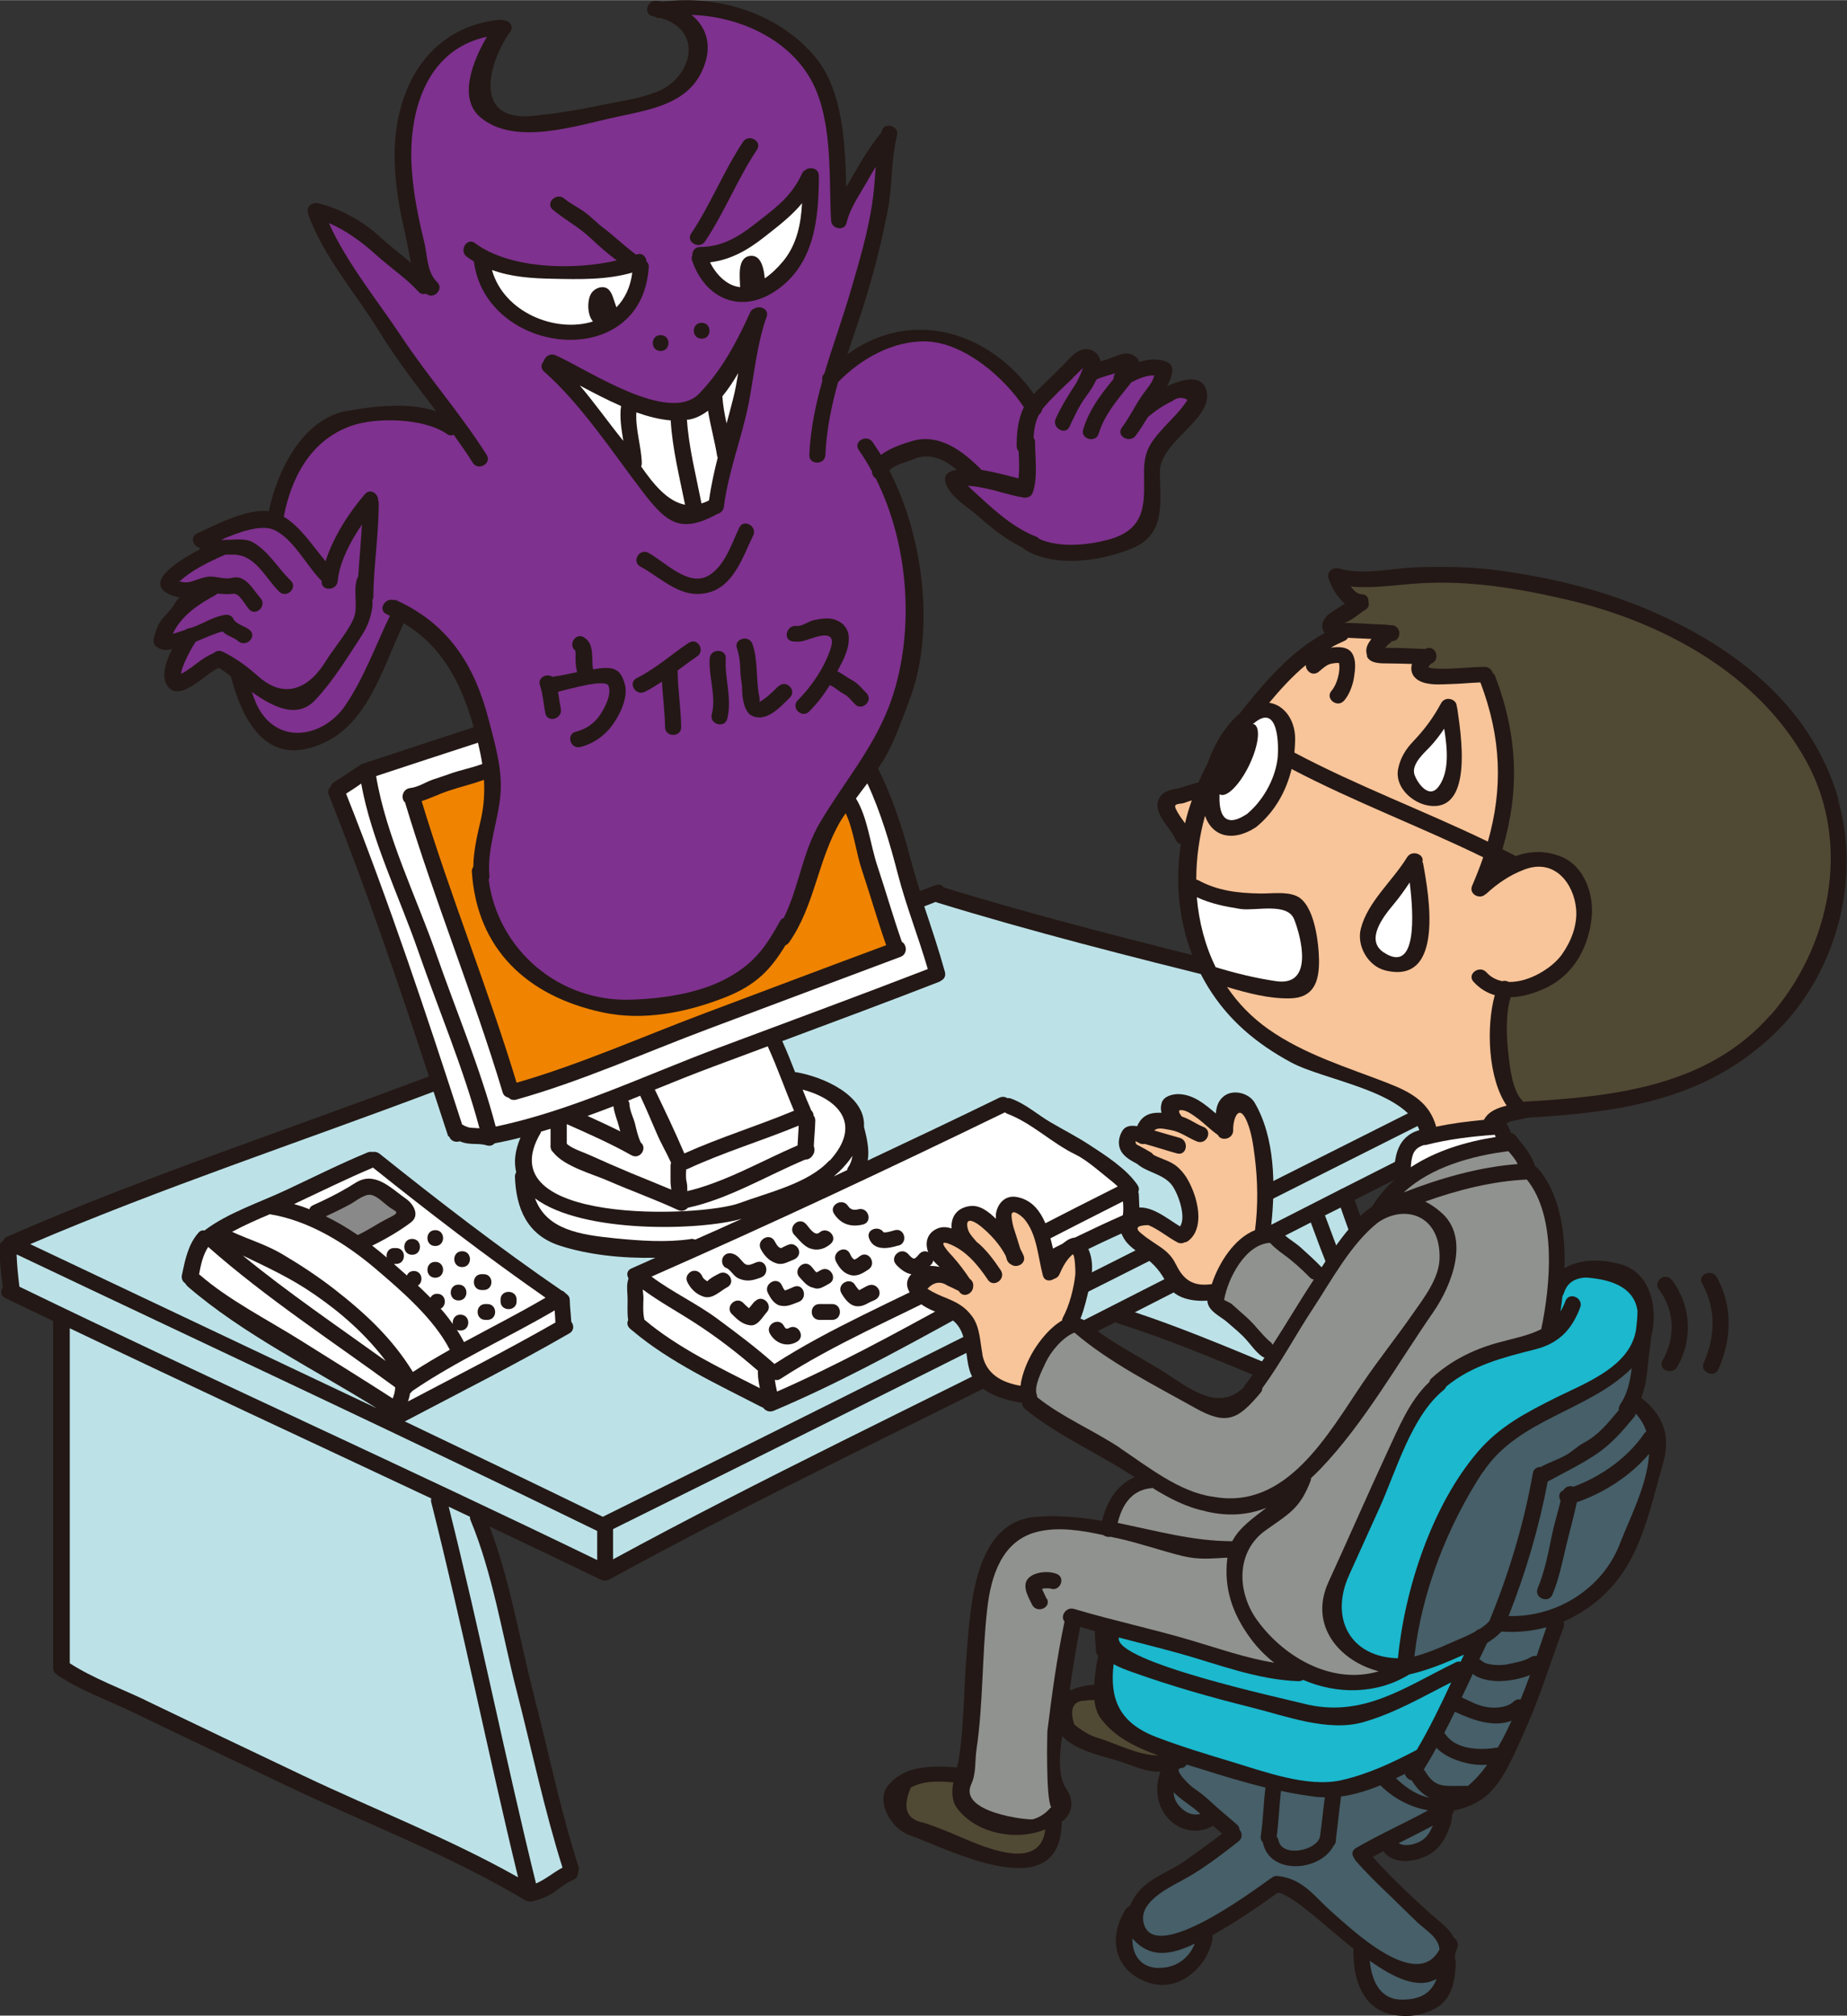 <?xml version="1.0" encoding="UTF-8"?>
<svg id="b" data-name="レイヤー 2" xmlns="http://www.w3.org/2000/svg" width="34.92mm" height="38.1mm" viewBox="0 0 99 108">
  <rect x="0" y="0" width="99" height="108" fill="#333333" stroke="none"/>
  <g id="c" data-name="画像">
    <g>
      <path d="M83.17,56.61s-.02-.05-.03-.08c-.02-.11-.08-.21-.19-.28-.09-.11-.23-.17-.39-.14-10.54-3.22-21.44-5.33-31.97-8.56-.09-.13-.24-.2-.44-.13-.28.11-.56.21-.84.32-.19-.59-.36-1.17-.52-1.77-.41-1.6-.98-3.31-1.73-4.8.11-.17.23-.33.33-.5.58-.98.93-2.07,1.34-3.12,1.4-3.62.81-8.72-1.06-12.34.21-.3,1.03-.49,1.26-.6.9-.39,1.69,0,2.36.56-.45.06-.73.25-.6.7.2.72,1.22,1.32,1.74,1.78.74.66,1.5,1.26,2.39,1.69.03.03.05.06.09.09,1.62,1.01,4.14.63,5.79-.06,1.82-.75,1.48-2.52,1.47-4.1,0-1.61,2.81-2.79,2.51-4.27-.19-.95-1.18-.75-2.12-.31.15-.29.27-.6.28-.89,0-.14-.08-.3-.21-.37-.48-.25-1.04-.2-1.58-.04-.02-.1-.07-.19-.16-.27-.48-.39-.98-.06-1.5.11-.13.04-.27.08-.4.13-.09-.47-.53-.78-1.05-.61-.32.11-.59.42-.81.66-.51.52-1.04,1.02-1.56,1.53-.06.06-.1.11-.15.17-2.45-3.45-6.64-4.59-10-2.13.35-1.08.74-2.15,1.07-3.27.45-1.5.82-3,1.11-4.54.23-1.25.16-2.54.45-3.78,0-.02,0-.04.01-.05,0-.03.01-.05.02-.08.14-.53-.69-.76-.83-.23,0,.02-.01.05-.02.07-.58.72-1.06,1.5-1.52,2.31-.11.2-.23.4-.35.6-.06-2.41-.2-5.21-1.67-6.97-1.97-2.35-5.22-3.35-8.2-2.95-.09-.02-.17-.04-.26-.05-.54-.09-.78.73-.23.82.03,0,.05.01.08.02.08.06.19.09.31.07,2.39.67,1.7,3.24-.22,3.98-.97.37-2.07.51-3.08.72-1.16.25-2.33.43-3.51.55-3.36.34-2.33-2.99-1.23-4.51.22-.31-.06-.6-.36-.61-.06-.02-.12-.04-.2-.03-3.32.33-5.16,2.85-5.56,5.97-.23,1.81.08,3.8.5,5.56.11.47.19.99.3,1.5-.58-.49-1.18-.95-1.75-1.47-.84-.77-2.13-1.48-3.25-1.73-.09-.02-.17,0-.24.02-.02,0-.03.02-.05.02-.02,0-.03.01-.05.02-.14.07-.23.22-.19.4,0,0,0,.01,0,.02,0,.01,0,.02,0,.03,0,.01,0,.02.01.04,0,.03.02.06.03.09.78,2.2,2.6,4.29,3.81,6.27.91,1.48,1.98,2.85,3.03,4.24-1.49-.5-3.32-.27-4.77-.02-2.41.41-3.78,3.28-4.2,5.38-1.15-.17-2.88.74-3.85,1.19-.38.18-.22.64.1.75.03.03.06.06.09.08-1.19.62-2.87,1.68-1.84,2.34.23.14.47.22.72.26-.12.11-.22.23-.29.36-.17.32-.53.61-.74.92-.19.29-.28.6-.36.92-.03.14,0,.32.11.41.32.25.57.23.88.15-.35.68-.61,1.49-.25,1.99.69.93,2.11-.77,2.76-.98h0c.19.12.41.28.64.46.48,1.91,1.6,4.5,4.13,3.86,3.12-.78,3.91-4.16,5.13-6.71,2.08,1.25,3.08,3.2,3.75,5.57-1.98.65-3.95,1.3-5.93,1.95-.01,0-.02.01-.03.02-.03,0-.05.01-.08.03-.49.3-.95.65-1.44.94-.11.07-.17.16-.19.26-.11.09-.17.23-.1.41,1.96,4.94,3.71,10.03,5.37,15.1-7.51,2.84-15.25,5.37-22.61,8.59-.11.05-.17.12-.2.21-.12.06-.21.18-.21.35,0,.72.09,1.44.18,2.15-.13.19-.13.45.13.58.85.41,1.71.82,2.57,1.23,0,0,0,0,0,0v18.6c0,.16.08.27.18.33.01,0,.02.02.03.03,1.19.81,2.68,1.34,3.97,1.96,2.78,1.34,5.57,2.66,8.35,3.99,4.2,2,8.77,3.73,12.76,6.12.03.02.07.03.11.05.06.02.12.03.18.02.05,0,.11,0,.16-.01.37-.1.73-.24,1.06-.45.35-.23.65-.53,1.05-.68.21-.08.29-.26.29-.44.04-.08.05-.17.02-.28-.97-3.01-1.61-6.15-2.4-9.21-.75-2.94-1.28-6.16-2.37-9.02,1.99.94,3.98,1.89,5.96,2.85.02.01.04,0,.06.02.03.02.07.02.11.03,0,0,.01,0,.02,0,.08,0,.16,0,.25-.05,8.24-4.51,16.79-8.54,25.16-12.79.66-.34,1.32-.67,1.99-1.01.03.02.07.05.11.06,5.27,1.66,10.23,4.29,15.51,5.91.03.02.06.03.1.03h0s0,0,.01,0c.03,0,.06.02.1.01,0,0,0,0,.01,0,.05,0,.1,0,.14-.02.17-.03.33-.08.48-.17.15-.08.28-.23.44-.29.17-.07.3-.2.31-.38.15-.12.23-.32.14-.53-1.63-3.64-3.24-7.41-4.53-11.17,3.47-1.76,6.93-3.51,10.42-5.24.03-.01.04-.03.07-.05,0,0,.01,0,.02-.01.1-.08.14-.18.13-.29,0,0,0,0,0-.01,0-.69,0-1.39-.09-2.08Z" style="fill: #231815;"/>
      <path d="M48.12,46.81c.45,1.74,1.11,3.39,1.61,5.11-3.75,1.45-7.53,2.84-11.3,4.25-3.85,1.44-7.82,3.35-11.86,4.19-.82-3.12-2.12-6.19-3.18-9.23-1.06-3.04-2.7-6.35-3.23-9.55,1.82-.6,3.64-1.2,5.46-1.79.09.38.17.76.23,1.14-.58.22-1.21.33-1.8.55-.28.1-.56.19-.83.28-.41.14-.79.41-1.23.46-.43.05-.52.57-.28.77,1.57,5.23,3.66,10.3,5.23,15.53.05.18.18.26.32.29.09.1.23.15.4.11,3.5-.98,6.91-2.52,10.3-3.79,3.43-1.28,6.86-2.58,10.3-3.86.4-.15.35-.66.08-.81-.47-1.34-.86-2.71-1.31-4.06-.38-1.13-.52-2.6-1.15-3.62.2-.27.4-.54.61-.81.71,1.52,1.22,3.25,1.63,4.84Z" style="fill: #fff;"/>
      <path d="M53.87,59.6s.06.05.11.07c1.32.49,2.4,1.58,3.67,2.19.56.27,1.26.88,1.73,1.26.14.11.35.28.53.45-2.96,1.48-5.9,3.02-8.85,4.53-3.15,1.62-6.57,3.06-9.55,4.98-.95-.85-1.99-1.63-3.02-2.39-1.12-.84-2.45-1.45-3.57-2.29,6.37-2.8,12.68-5.76,18.94-8.8Z" style="fill: #fff;"/>
      <path d="M34.54,70.7c-.09-.38-.06-.76-.05-1.16,0-.13-.03-.3-.04-.45.88.65,1.87,1.19,2.78,1.78,1.17.75,2.34,1.65,3.4,2.58,0,.02-.01.04-.01.06,0,.29.05.58.11.87-2.11-1.07-4.4-2.16-6.19-3.67Z" style="fill: #fff;"/>
      <path d="M41.65,74.56c-.05-.21-.09-.42-.12-.63.1.03.21.02.32-.06,2.88-1.87,6.2-3.27,9.25-4.84,3.03-1.56,6.05-3.13,9.09-4.66.02.24.03.48,0,.71,0,0,0,.02,0,.03-6.34,2.79-12.19,6.67-18.54,9.45Z" style="fill: #fff;"/>
      <path d="M37.02,66.39c-1.32.19-2.71.09-4.04-.04-1.89-.19-3.69-.46-4.3-2.14,2.55,1.9,8.87,1.73,11.08,1.09-.83.38-1.66.75-2.5,1.12-.07-.03-.15-.05-.24-.04Z" style="fill: #fff;"/>
      <path d="M45.69,61.93c-.03.21-.09.41-.22.6-.04.05-.05.11-.06.16-.24.11-.48.23-.72.34.38-.32.72-.68,1-1.1Z" style="fill: #fff;"/>
      <path d="M44.45,62.18c-1.12,1.23-3.28,1.71-4.81,2.28-2.08.77-13.59,1.18-10.66-3.76.01-.03.02-.05.02-.07.17-.05.34-.1.51-.15v.89c-.01.06,0,.13.03.21,0,.02.01.04.03.06,0,0,0,0,0,.01,0,.01.03.03.04.04.02.02.03.04.05.06.61.76,2.1,1.15,2.92,1.51,1.24.54,2.53,1,3.76,1.57.21.1.41.02.53-.12,2.16-.46,4.26-1.73,6.29-2.58.15,0,.29-.07.38-.2,0,0,0,0,0,0,0-.01.02-.02.02-.03.11-.14.12-.34.06-.49.02-.46.07-.92.08-1.38,0-.11-.04-.19-.09-.26,0-.11-.06-.22-.15-.31,0,0,0-.02,0-.03-.16-.35-.3-.7-.44-1.05,1.89.5,3.24,1.84,1.45,3.81Z" style="fill: #fff;"/>
      <path d="M34.31,58.7c.31.66.59,1.33.88,2,.23.55.54,1.06.78,1.6-.02.05-.03.1-.03.16v.85c0,.14.03.28.04.43-.73-.31-1.47-.6-2.19-.9-.74-.31-1.47-.63-2.2-.96-.28-.13-.95-.34-1.21-.6v-1.05c1.17.52,2.35,1.04,3.47,1.67.46.25.87-.39.49-.69-.14-.31-.22-.65-.3-.99-.09-.35-.28-.69-.3-1.05,0-.08-.03-.14-.07-.2.21-.09.43-.17.64-.26Z" style="fill: #fff;"/>
      <path d="M42.81,60.32c-.02.35-.04.7-.06,1.05-1.91.82-3.88,1.97-5.91,2.45,0-.17,0-.34-.04-.51-.05-.2-.03-.44-.02-.66.03,0,.05,0,.08-.02,1.92-.89,3.98-1.51,5.95-2.32Z" style="fill: #fff;"/>
      <path d="M32.88,59.27c.05.41.22.77.32,1.17.01.06.03.12.05.18-.58-.29-1.17-.56-1.76-.83.47-.17.93-.34,1.39-.52Z" style="fill: #fff;"/>
      <path d="M42.56,59.51c-1.94.81-3.97,1.43-5.88,2.29-.49-1.15-1.04-2.3-1.58-3.42,1.06-.43,2.1-.85,3.15-1.24.97-.36,1.93-.72,2.9-1.08.52,1.13.92,2.31,1.41,3.45Z" style="fill: #fff;"/>
      <path d="M24.77,60.25c-1.92-5.94-3.92-11.93-6.22-17.73.27-.17.55-.35.81-.54.54,3.01,2.06,6.1,3.05,8.96,1.09,3.14,2.43,6.29,3.29,9.51-.12,0-.24-.02-.35-.02-.23,0-.39-.07-.58-.18Z" style="fill: #fff;"/>
      <path d="M42.11,50.64c.07-.03.13-.07.18-.14,1.39-1.98,1.54-4.44,2.77-6.52.08-.14.18-.27.27-.41.43.92.56,2.14.87,3.05.45,1.34.83,2.69,1.3,4.02-3.26,1.21-6.51,2.44-9.76,3.66-3.31,1.24-6.64,2.73-10.05,3.71-1.54-5.08-3.55-10.01-5.09-15.09.48-.15.93-.38,1.41-.54.64-.22,1.31-.37,1.93-.6.04.68,0,1.36-.15,2.06-.2.87-.41,1.72-.42,2.6-.05.07-.08.14-.08.25.27,4.19,3,6.69,7,7.55,2.21.48,4.55,0,6.62-.82,1.66-.66,2.43-1.52,3.2-2.79Z" style="fill: #f08300;"/>
      <path d="M57.51,20.23c.18-.16.34-.33.51-.5.09-.09-.27.7-.34.8-.4.61-.78,1.21-1.09,1.89-.23.5.52.93.74.43.25-.54.52-1.13.88-1.61.22-.29.41-.59.56-.91.2-.11.82-.28,1.02-.34-.08.09-.11.19-.1.3-.03.04-.06.09-.1.13-.65.79-1.23,1.59-1.53,2.58-.16.53.67.75.83.23.31-1.02.98-1.78,1.63-2.6.03-.04.07-.09.12-.15.36-.19.83-.39,1.23-.37,0,.02-.01.04-.02.06-.08.33-.37.64-.56.91-.19.26-.36.54-.52.82,0,.01-.02.03-.02.04-.2.33-.39.66-.62.97-.33.44.42.86.74.43.24-.32.45-.66.66-1,.4-.34.83-.63,1.31-.86.27-.2.53-.22.81-.06-.36.58-.92,1.09-1.37,1.59-.66.74-.94,1.19-.96,2.18,0,0,0,0,0,.02v.07h0c0,1.56.21,3.06-1.91,3.63-1.08.29-2.58.45-3.69-.03-.05-.05-.1-.1-.18-.13-1.33-.51-2.47-1.62-3.5-2.57-.06-.05-.11-.11-.17-.16.23.02.46.04.69.09.77.13,1.5.41,2.28.54.24.04.46-.06.53-.3.26-.83.11-1.8.11-2.66,0-.1-.03-.18-.08-.24.02-.44.09-.85.29-1.24.09-.07.15-.16.17-.27.04-.06.08-.12.13-.17.47-.54,1-1.03,1.52-1.52Z" style="fill: #7e318e;"/>
      <path d="M11.57,31.87s.05-.04.08-.07c.28.02.55.05.85.01.34-.04.63.59.85.83.37.41.98-.2.61-.6-.34-.37-.61-.94-1.13-1.09-.18-.05-.35,0-.53.03-.34.04-.73-.11-1.09-.09-.29.02-.59.15-.87.24-.22.08-.44.09-.67.03-.19-.05-.2-.06-.02-.03.65-.61,1.61-1.06,2.43-1.42.12,0,.25,0,.37,0,1.25-.02,1.74,1.23,2.52,1.99.4.38,1.01-.22.61-.6-.7-.68-1.15-1.53-2.01-2.04-.46-.27-1.15-.11-1.72-.14.93-.41,2.13-.84,2.82-.54,1.04.45,1.77,1.95,2.57,2.74,0,0,0,0,0,.01-.05.55.81.54.86,0,.09-.98.66-2.1,1.3-3.03-.05.93-.14,1.85-.2,2.78,0,.02-.02.03-.03.05-.25.61-.02,1.28-.14,1.95-.12.67-1.17,1.88-1.54,2.5-.91,1.5-2.21,2.12-3.63.87-.61-.54-1.17-.96-1.91-1.33-.2-.1-.39-.04-.51.08-.65.25-1.11.79-1.73,1.1,0-.03,0-.06.01-.1.03-.15.09-.31.15-.46.18-.41.37-.79.62-1.16.48-.2.95-.42,1.44-.55.23.24.55.28.84.52.42.36,1.03-.24.61-.6-.26-.22-.74-.3-.88-.61-.08-.18-.31-.23-.49-.19-.57.1-1.03.4-1.56.61-.04.02-.14.05-.29.1-.08,0-.15.03-.22.08-.23.08-.49.16-.68.22.44-.96,1.37-1.59,2.31-2.09Z" style="fill: #7e318e;"/>
      <path d="M21.16,32.17c-.5-.22-.94.51-.44.73.06.03.12.06.18.09-.79,1.63-1.38,3.32-2.41,4.83-1.05,1.53-3.26,2.11-4.46.4-.24-.34-.4-.74-.53-1.15,1.14.82,2.43,1.46,3.39.44.97-1.03,1.72-2.27,2.49-3.45.32-.5.47-.9.57-1.49.02-.13.02-.27.01-.41.03-.06.05-.12.05-.2.02-1.67.29-3.33.29-5,0-.05-.01-.09-.03-.13.03-.36-.41-.7-.71-.36-.83.96-1.7,2.29-2.11,3.6-.68-.81-1.34-1.85-2.24-2.39.4-2.09,1.44-4.1,3.62-4.87,1.34-.47,3.9-.42,5.13.44.13.09.25.09.36.04.35.49.7.99,1.02,1.5.29.46,1.04.04.74-.43-1.4-2.21-3.13-4.17-4.57-6.34-1.21-1.83-2.95-3.97-3.88-6.07.94.39,1.81,1.05,2.53,1.7.75.68,1.58,1.22,2.27,1.97.12.14.27.15.41.11.4.34.98-.24.59-.62-.56-.54-.52-1.45-.69-2.14-.32-1.31-.58-2.57-.67-3.93-.2-3.01.74-6.37,4.03-7.08-.76,1.29-1.56,3.3-.35,4.32,1.86,1.57,5.21.42,7.33-.03,2.01-.43,4.05-.76,4.72-2.9.35-1.1-.02-1.97-.73-2.56,2.44.08,4.97,1.18,6.26,3.24,1.33,2.13,1.09,5.28,1.21,7.69,0,.02,0,.03.01.05-.03.48.72.66.83.15.17-.75.68-1.47,1.06-2.14.16-.29.33-.57.5-.85-.05.65-.09,1.31-.19,1.96-.23,1.54-.67,3.04-1.11,4.54-.45,1.56-1,3.05-1.45,4.57,0,0,0,0-.01.01-.11.12-.13.26-.1.38-.36,1.28-.64,2.59-.7,3.98-.02.55.84.55.86,0,.06-1.36.33-2.64.68-3.9,1.21-1.25,2.96-2.24,4.73-2.18,2.01.06,4.15,1.9,5.23,3.52-.3.62-.39,1.31-.39,2.08,0,.12.05.22.11.28.02.49.05.99-.01,1.46-.48-.13-1.26-.34-2-.46-.02-.02-.02-.05-.05-.07-.96-.95-2.19-1.89-3.63-1.48-.45.13-1.2.37-1.69.75-.15-.24-.3-.47-.45-.69-.32-.45-1.06-.02-.74.43.26.36.49.75.71,1.15,0,.02,0,.03,0,.05.02.15.1.26.2.32,1.85,3.67,2.12,8.55.7,12.24-.91,2.34-2.44,4.08-3.7,6.22-.94,1.6-1.12,3.46-1.93,5.09-.08.03-.15.08-.2.17-.73,1.31-1.3,2.17-2.66,2.96-1.53.89-3.55,1.19-5.28,1.25-3.94.15-7.19-2.71-7.68-6.43.03-.06.05-.12.04-.21-.13-1.44.46-2.88.59-4.32.13-1.34-.3-2.78-.63-4.05-.77-2.98-2.21-5.19-5.06-6.44Z" style="fill: #7e318e;"/>
      <path d="M24.07,60.88c.09.27.36.34.57.27.12.05.25.09.39.11.36.06.72,0,1.07.11.18.05.32-.01.41-.11.47-.09.93-.19,1.39-.31-.31.72-.36,1.33-.23,1.86-.04.06-.07.14-.07.23.06,1.69.64,3.13,2.4,3.7,1.54.5,3.38.69,5.13.65-.43.19-.85.38-1.28.57-.26.11-.27.35-.16.54-.1.27-.08.58-.06.86.03.47-.03.92.04,1.37-.07.14-.06.31.09.45.02.02.05.04.07.06.01.02.03.03.05.04,2.01,1.71,4.62,2.91,6.96,4.12.02,0,.04,0,.06.02.12.16.33.27.57.17,6.66-2.81,12.73-6.93,19.36-9.82.21-.09.25-.27.2-.44,0,0,0,0,0,0,.08-.46.02-.88.01-1.34,0-.05-.01-.08-.03-.12,0-.02.02-.03.02-.05.03-.1.02-.21-.06-.33-.59-.87-1.73-1.6-2.61-2.17-.66-.43-1.37-.79-2.05-1.19-.72-.42-1.32-.98-2.12-1.27-.07-.03-.13-.03-.19-.02-.12-.08-.27-.1-.43-.03-2.34,1.14-4.7,2.26-7.06,3.37.1-.59-.05-1.21-.2-1.81.1-1.7-2.22-2.68-3.62-2.92-.02,0-.04,0-.07,0-.22-.56-.44-1.12-.69-1.67,2.81-1.05,5.62-2.09,8.42-3.18.03-.01.06-.04.08-.05.16-.08.28-.24.22-.47-.33-1.19-.72-2.35-1.11-3.52.21-.08.42-.16.62-.24.02,0,.03.02.05.03,10.27,3.16,20.87,5.25,31.17,8.33-16.35,8.2-32.67,16.48-49.07,24.59-3.53-1.72-7.07-3.42-10.61-5.11,0,0,0,0,0,0,2.94-1.55,5.93-3.05,8.82-4.72.26-.15.25-.44.1-.62-.02-.39-.07-.77-.08-1.16,0-.16-.08-.26-.18-.33-.01-.01-.02-.03-.04-.04,0,0-.01,0-.02-.01-.05-.06-.11-.11-.19-.13-3.34-2.29-6.61-4.81-9.77-7.34-.12-.09-.25-.11-.37-.09-.08-.01-.16-.01-.25.02-1.48.61-2.91,1.33-4.36,2.01-1.4.66-3.12,1.22-4.36,2.15-.01,0-.02.02-.03.03-.12-.02-.24,0-.34.13-.55.62-.72,1.49-.88,2.26-.04.2.05.36.19.45.02.05.06.1.11.15,2.97,2.57,6.78,4.43,10.15,6.54-6.19-2.94-12.39-5.86-18.58-8.8,7.06-3.02,14.44-5.46,21.62-8.17.26.8.53,1.61.79,2.41Z" style="fill: #bce2e8;"/>
      <path d="M1.04,68.94c-.07-.57-.13-1.15-.15-1.73,10.37,4.93,20.8,9.78,31.12,14.82v1.56c-10.27-4.98-20.7-9.67-30.97-14.65Z" style="fill: #bce2e8;"/>
      <path d="M19.98,62.55c3,2.4,6.1,4.78,9.26,6.98-1.43.84-2.91,1.59-4.37,2.38-.11-.22-.24-.44-.38-.66.06.03.12.04.19.04.56,0,.56-.85,0-.85-.31,0-.44.26-.41.5-.2-.28-.41-.56-.65-.82.35-.17.29-.8-.19-.8-.18,0-.29.09-.36.21-.22-.22-.44-.44-.67-.65.31-.19.24-.78-.22-.78-.19,0-.31.1-.37.24-.24-.21-.47-.42-.7-.62,0,0,.01,0,.02,0h.1c.56,0,.56-.85,0-.85h-.1c-.32,0-.45.28-.4.51-.25-.22-.51-.43-.78-.64.72-.35,1.46-.78,2.08-1.25.51-.39.1-1.01-.28-1.27-.57-.39-1.23-1.07-1.99-1.07-.43,0-.72.24-1.07.45-.61.36-1.25.68-1.9.97-.12.05-.18.13-.21.22-.27-.11-.54-.2-.82-.28.02,0,.05-.02.07-.03,1.37-.64,2.74-1.32,4.14-1.91Z" style="fill: #fff;"/>
      <path d="M22,74.64s.07-.06.1-.11c0,0,0,0,0,0,2.4-1.64,5.11-2.84,7.63-4.32.02.22.03.44.04.65-2.59,1.48-5.26,2.84-7.9,4.23.05-.15.09-.3.11-.45Z" style="fill: #fff;"/>
      <path d="M19.17,66.17c-.54-.37-1.11-.71-1.71-1,.46-.21.91-.43,1.35-.67.27-.15.74-.54,1.07-.48.33.06.65.4.91.6.43.34.75.29.02.65-.56.28-1.07.64-1.63.9,0,0,0,0-.01.01Z" style="fill: #898989;"/>
      <path d="M14.47,65.06c2.1.34,4.07,1.57,5.65,2.91,1.41,1.2,3.14,2.69,3.99,4.35-.67.38-1.34.77-1.98,1.19-1.1-1.79-2.52-3.12-4.2-4.43-.89-.69-1.86-1.33-2.83-1.9-.85-.5-1.78-.77-2.66-1.18.65-.35,1.35-.66,2.04-.95Z" style="fill: #fff;"/>
      <path d="M20.69,72.93c-2.57-1.85-5.24-3.66-7.68-5.66,1.31.63,2.6,1.22,3.85,2.09,1.47,1.01,2.78,2.18,3.83,3.58Z" style="fill: #fff;"/>
      <path d="M11.16,66.81c3.1,2.74,6.68,5.07,10.02,7.52,0,0,0,.01,0,.02,0,.2-.06.39-.13.58-1.63-1.05-3.28-2.07-4.92-3.1-1.78-1.12-3.84-2.15-5.43-3.53-.01,0-.02-.01-.03-.02.09-.5.21-1.05.49-1.47Z" style="fill: #fff;"/>
      <path d="M7.8,91.1c-1.32-.63-2.82-1.18-4.06-1.98v-17.95c6.44,3.08,12.92,6.08,19.38,9.12-.02.07-.03.14,0,.22,1.68,6.66,3.03,13.4,4.65,20.08-3.66-2.07-7.74-3.65-11.52-5.45-2.82-1.34-5.63-2.68-8.44-4.03Z" style="fill: #bce2e8;"/>
      <path d="M25.22,81.45c1.19,2.86,1.7,6.15,2.47,9.14.81,3.15,1.48,6.37,2.46,9.48-.49.26-.91.63-1.42.85-1.65-6.71-3-13.49-4.68-20.19.38.18.76.36,1.14.54,0,.05,0,.12.03.18Z" style="fill: #bce2e8;"/>
      <path d="M57.38,71.11c-8.16,4.14-16.48,8.07-24.52,12.44v-1.62c16.54-8.18,33-16.53,49.5-24.8.03.43.04.86.04,1.29-3.49,1.73-6.96,3.49-10.43,5.25-.06.02-.11.05-.16.08-4.81,2.45-9.62,4.91-14.43,7.35Z" style="fill: #bce2e8;"/>
      <path d="M70.26,65.5c1.25,3.43,2.7,6.85,4.33,10.14-4.66-1.56-9.1-3.78-13.76-5.33,3.14-1.6,6.29-3.21,9.43-4.81Z" style="fill: #bce2e8;"/>
      <path d="M76.31,75.64c-.09.05-.18.1-.28.17-.09.07-.2.16-.32.19-1.78-3.51-3.34-7.19-4.69-10.88.28-.14.56-.28.84-.42,1.28,3.7,2.84,7.37,4.44,10.95Z" style="fill: #bce2e8;"/>
      <path d="M22.09,67.23c.56,0,.56-.85,0-.85s-.56.85,0,.85Z" style="fill: #231815;"/>
      <path d="M23.33,66.76c.56,0,.56-.85,0-.85s-.56.85,0,.85Z" style="fill: #231815;"/>
      <path d="M23.33,68.46c.56,0,.56-.85,0-.85s-.56.85,0,.85Z" style="fill: #231815;"/>
      <path d="M24.77,67.89c.56,0,.56-.85,0-.85s-.56.85,0,.85Z" style="fill: #231815;"/>
      <path d="M24.58,69.68c.56,0,.56-.85,0-.85s-.56.85,0,.85Z" style="fill: #231815;"/>
      <path d="M25.82,69.12h.1c.56,0,.56-.85,0-.85h-.1c-.56,0-.56.85,0,.85Z" style="fill: #231815;"/>
      <path d="M26.02,69.87c-.56,0-.56.85,0,.85h.1c.56,0,.56-.85,0-.85h-.1Z" style="fill: #231815;"/>
      <path d="M27.69,69.73v-.1c0-.55-.86-.55-.86,0v.1c0,.55.86.55.86,0Z" style="fill: #231815;"/>
      <path d="M36.81,68.62c.17.4.49.73.92.86.47.14.87-.31,1.25-.51.49-.26.05-.99-.44-.73-.21.11-.45.23-.62.4,0,0,0,.01,0,.02,0,0-.02-.02-.04-.03-.09-.05-.2-.14-.23-.23-.09-.21-.28-.36-.53-.3-.21.06-.39.31-.3.52Z" style="fill: #231815;"/>
      <path d="M38.92,67.93c.27.12.38.44.67.57.45.19.75.11,1.19-.05.52-.19.3-1.01-.23-.82-.24.09-.47.25-.68.04-.17-.17-.28-.36-.52-.47-.22-.09-.46-.07-.59.15-.11.18-.06.49.15.58Z" style="fill: #231815;"/>
      <path d="M41.54,67.66c.39.16.63-.03.98-.16.22-.08.37-.28.3-.52-.06-.21-.31-.38-.53-.3-.11.04-.22.09-.32.14-.03.02-.06.04-.1.05,0,0,0,0-.03,0-.15-.04-.25-.25-.32-.37-.26-.49-1-.06-.74.43.17.32.41.6.76.73Z" style="fill: #231815;"/>
      <path d="M43.43,66.89c.4.15.79.02,1.1-.25.41-.37-.2-.97-.61-.6-.26.23-.57-.31-.73-.47-.39-.4-.99.2-.61.6.26.27.48.58.85.73Z" style="fill: #231815;"/>
      <path d="M40.47,69.71c-.12.12-.21.26-.32.38,0,0,0,0-.01,0-.11-.09-.21-.18-.3-.28-.39-.39-1,.21-.61.6.28.28.56.55.98.6.41.05.66-.45.88-.69.38-.4-.23-1-.61-.6Z" style="fill: #231815;"/>
      <path d="M42.57,68.94c-.15.06-.3.14-.46.19-.06.02,0,.05-.07-.03-.06-.06-.1-.17-.14-.25-.25-.49-.99-.06-.74.43.13.26.33.59.64.67.39.09.64-.06,1-.19.52-.19.29-1.01-.23-.82Z" style="fill: #231815;"/>
      <path d="M43.56,68.98c.33.17.59-.05.88-.2.49-.26.05-1-.44-.73-.05.03-.1.05-.14.08-.02.01-.06.03-.09.04,0,0-.02,0-.02,0-.1-.1-.18-.23-.28-.33-.38-.4-.99.2-.61.6.23.25.39.46.69.55Z" style="fill: #231815;"/>
      <path d="M45.53,68.3c.39.13.7-.07,1.02-.28.46-.31.02-1.04-.44-.73-.07.05-.27.22-.33.19-.12-.07-.17-.2-.23-.32-.25-.49-.99-.06-.74.43.16.31.37.6.72.71Z" style="fill: #231815;"/>
      <path d="M42.28,71.16c-.14.08-.2,0-.27-.13-.27-.48-1.02-.05-.74.43.3.52.91.75,1.45.43.48-.28.04-1.01-.44-.73Z" style="fill: #231815;"/>
      <path d="M44.6,69.87h-.67c-.56,0-.56.85,0,.85h.67c.56,0,.56-.85,0-.85Z" style="fill: #231815;"/>
      <path d="M46.6,68.85c-.19.07-.35.18-.53.27-.01,0,0,.01-.01.02-.08-.09-.16-.18-.22-.28-.27-.48-1.02-.05-.74.43.18.31.45.68.84.7.37.02.57-.19.89-.31.22-.08.37-.28.3-.52-.06-.21-.31-.38-.53-.3Z" style="fill: #231815;"/>
      <path d="M46.25,65.61c.54-.13.31-.94-.23-.82-.25.06-.42.04-.57-.18-.3-.46-1.05-.03-.74.43.37.56.9.72,1.54.57Z" style="fill: #231815;"/>
      <path d="M48.17,66.74c.53-.17.3-.99-.23-.82-.13.04-.25.07-.38.1-.07.01-.13.01-.2.01-.24-.39-.95-.17-.78.31.24.69,1.02.57,1.58.39Z" style="fill: #231815;"/>
      <path d="M48.04,67.77c.27.27.55.5.95.52.38.02.66-.27.91-.52.39-.39-.22-.99-.61-.6-.08.08-.17.22-.27.26-.11.04-.29-.19-.36-.26-.4-.39-1.01.21-.61.6Z" style="fill: #231815;"/>
      <path d="M34.78,14.32c0-.14-.04-.25-.13-.31-.01-.25-.21-.49-.52-.38,0,0-.02,0-.03.01-.61-.44-1.14-.97-1.74-1.42-.36-.27-.66-.6-1.02-.86-.35-.26-.77-.45-1.1-.73-.42-.35-1.03.25-.61.6.65.54,1.39.92,2.01,1.51.43.41.92.83,1.42,1.21-2.44.56-5.8.42-7.6-.93-.44-.33-.87.41-.44.73.12.09.25.17.38.25.65,5.06,8.99,6,9.37.33Z" style="fill: #231815;"/>
      <path d="M37.1,13.7c-.03.07-.04.16,0,.26.69,2.02,2.56,2.86,4.41,1.66,2.15-1.4,2.38-3.9,2.38-6.21,0-.42-.51-.51-.74-.29-.06.03-.12.08-.16.17-.49,1.06-1.16,1.64-2.07,2.35-1.05.83-1.99,1.58-3.4,1.59-.3,0-.43.24-.41.47Z" style="fill: #231815;"/>
      <path d="M37.79,12.93c1.05-1.57,1.74-3.35,2.78-4.91.31-.46-.44-.88-.74-.43-1.04,1.56-1.73,3.34-2.78,4.91-.31.46.44.88.74.43Z" style="fill: #231815;"/>
      <path d="M35.41,18.8c.56,0,.56-.85,0-.85s-.56.85,0,.85Z" style="fill: #231815;"/>
      <path d="M37.61,18.14c.56,0,.56-.85,0-.85s-.56.85,0,.85Z" style="fill: #231815;"/>
      <path d="M29.15,19.34c-.14.15-.19.38.01.56,2.01,1.78,3.65,4.3,5.27,6.42,1.31,1.71,2.04,2.29,4.03,1.21.17-.05.31-.17.34-.38.24-1.9.96-3.68,1.33-5.55.29-1.5.44-3.18.96-4.63.15-.42-.36-.63-.66-.44-.09.03-.17.09-.22.2-.71,1.57-1.52,3.1-2.73,4.35-1.63,1.69-6.02-1.31-7.7-2.05-.29-.13-.56.07-.63.29Z" style="fill: #231815;"/>
      <path d="M39.63,28.26c-.41.85-.71,1.88-1.49,2.47-1.13.86-2.44-.6-3.38-1.11-.49-.27-.92.47-.44.73,1.2.65,2.18,1.78,3.67,1.39,1.36-.36,1.84-1.96,2.38-3.05.24-.49-.5-.92-.74-.43Z" style="fill: #231815;"/>
      <path d="M32.34,35.79c-.19.01-.37.04-.55.07-.11-.59.1-1.34-.48-1.71-.47-.3-.9.43-.44.73-.05-.03-.02.07-.02.11,0,.13,0,.25,0,.38,0,.22.04.43.08.64-.44.09-.88.19-1.32.25-.29-.2-.8.02-.67.44.16.49.19,1,.29,1.51.1.54.93.31.83-.23-.06-.31-.1-.62-.15-.92.65-.15,2.57-.72,2.71-.31.17.47-.2,1.16-.45,1.54-.29.45-.78.79-1.3.91-.54.13-.31.95.23.82.68-.16,1.28-.58,1.7-1.14.41-.55.87-1.48.7-2.18-.17-.68-.44-.96-1.17-.91Z" style="fill: #231815;"/>
      <path d="M36.91,34.44c-.94.63-1.76,1.38-2.78,1.89-.5.25-.06.98.44.73.32-.16.62-.35.91-.54.05.81.15,1.63.17,2.44,0,.55.87.55.86,0-.01-1.01-.18-2.01-.19-3.02,0,0,0,0,0-.02.34-.25.68-.51,1.04-.75.46-.31.03-1.04-.44-.73Z" style="fill: #231815;"/>
      <path d="M38.9,35.28c.03-.55-.83-.54-.86,0-.06,1,.36,2.02.11,3-.13.53.7.76.83.23.27-1.08-.14-2.14-.08-3.23Z" style="fill: #231815;"/>
      <path d="M41.71,36.77c-.16.16-.32.32-.49.47-.11.1-.23.19-.35.27-.25.16-.12.09-.16-.13-.21-.95-.06-1.96-.38-2.88-.18-.51-1.01-.29-.83.23.13.38.17.76.18,1.16,0,.36.09.69.1,1.05,0,.39.09,1.21.53,1.41.79.36,1.52-.48,2.03-.98.39-.39-.22-.99-.61-.6Z" style="fill: #231815;"/>
      <path d="M42.71,33.54c-.54-.09-.78.73-.23.82.28.04.47.02.74-.07.51-.16,1.65-.64,1.31.43-.32,1.01-1.02,2.05-1.77,2.8-.39.39.22.99.61.6.43-.43.79-.9,1.1-1.41,0,0,0,0,.01,0,.28.1.48.34.75.47.24.12.41.36.6.55.39.39,1-.21.61-.6-.25-.25-.45-.52-.77-.69-.28-.15-.51-.34-.79-.48.32-.58.66-1.21.61-1.87-.04-.5-.4-.82-.87-.93-.32-.07-.67,0-.99.06-.29.06-.63.35-.93.31Z" style="fill: #231815;"/>
      <path d="M29.61,14.93c1.45.03,2.89.07,4.28-.33-.1.8-.41,1.41-.85,1.86-.05-.15-.1-.3-.15-.44-.06-.17-.1-.31-.22-.46-.28-.35-.82-.14-1,.19-.2.37-.2,1.09.11,1.47-2.01.63-4.78-.49-5.41-2.76,1.02.37,2.11.45,3.24.47Z" style="fill: #fff;"/>
      <path d="M41.01,12.66c.74-.58,1.43-1.11,1.98-1.78-.06,1.12-.28,2.23-1.03,3.13-.29.34-.6.65-.97.9-.04-.51-.19-1.25-.75-1.21-.75.06-.58,1.15-.57,1.66,0,0,0,0,0,.02-.71-.07-1.3-.69-1.61-1.33,1.12-.14,2.03-.66,2.95-1.39Z" style="fill: #fff;"/>
      <path d="M31.06,20.64c.71.38,1.47.78,2.23,1.11-.09.6.02,1.24.12,1.87,0-.01-.02-.03-.03-.04-.77-.95-1.5-1.99-2.31-2.94Z" style="fill: #fff;"/>
      <path d="M34.37,24.98c.02-.05.03-.11.03-.18-.02-.85-.35-1.84-.29-2.71.62.22,1.24.38,1.84.43.09,1.52.47,3.03.77,4.52-.95-.18-1.7-1.11-2.36-2.06Z" style="fill: #fff;"/>
      <path d="M38.95,22.7c-.11-.49-.2-.98-.23-1.47.31-.38.59-.8.85-1.25-.08.47-.16.94-.28,1.4-.11.44-.23.88-.35,1.32Z" style="fill: #fff;"/>
      <path d="M37.95,22c.13.81.36,1.62.49,2.43,0,.03.02.05.03.08-.19.76-.36,1.53-.47,2.3-.14.07-.27.12-.4.16-.29-1.48-.68-2.99-.78-4.49.03,0,.06,0,.09,0,.36-.06.71-.23,1.04-.48Z" style="fill: #fff;"/>
      <g>
        <path d="M98.54,42.82c-1.41-4.88-5.36-8.03-9.91-10.03-2.68-1.18-5.55-1.87-8.46-2.25-1.39-.18-2.79-.19-4.19-.15-1.33.04-2.88.44-4.19.07-.36-.1-.7.17-.57.55.14.43.45.98.86,1.33-.22.14-.45.29-.67.43-.36.23-.65.56-.49,1,.02.06.05.1.09.14-1.87,1.01-3.27,2.69-4.57,4.32-.74.62-1.35,1.62-1.71,2.66-.18.34-.34.68-.49,1.03-.42.08-.81.28-1.22.34-.34.06-.69.16-.87.48-.44.8.6,1.59.87,2.25.06.14.16.21.27.24-.39,2.59.02,5.27,1.45,7.63,1.09,1.79,2.62,3.07,4.46,4.06,1.77.96,6.11,1.51,6.88,3.63-1.18.34-1.36,1.42-1.35,2.5,0,.06.01.11.03.15-.47.42-.88.9-1.22,1.45h0c-.26.18-.52.39-.78.64-.05.05-.08.1-.1.16-.7.73-1.28,1.61-1.82,2.45-.36-.37-.74-.72-1.12-1.06-.41-.36-.89-.58-1.21-1.04-.1-.15-.24-.19-.37-.17.23-2.13.2-4.69-.89-6.55-.3-.51-1.12-.73-1.62-.37-.33.24-.43.58-.46.95-.59-.5-1.19-1.02-2.01-1.04-.31,0-.78.11-.89.46-.06.2-.06.38-.01.54-.06,0-.13,0-.19,0-.59,0-.93.28-1.12.72-.3-.05-.61-.03-.78.23-.22.35-.28.77-.06,1.14.18.29.52.48.84.65.54.46,1.32.52,1.81,1.07.34.38.86,1.75.49,2.28-.7-.42-1.61-1.21-2.44-.97-.87.25-.99.91-.56,1.63.24.4.67.66,1.04.93.63.48.93.85,1.29,1.54.38.74,1.36.9,2.14.85,0,.02,0,.04,0,.07.09.53.7.76,1.07,1.09.34.3.71.59,1.01.93.27.3.49.63.82.88.05.04.11.07.16.08-.34.51-.69,1.01-1.06,1.49-.03.03-.04.07-.05.1-1.46,1.41-3.09-.1-4.49-.95-1.37-.83-2.86-1.59-4.07-2.63-.07-.06-.13-.08-.2-.09.22-.54.34-1.12.48-1.68.18-.71.25-1.52-.12-2.19-.52-.94-1.26-.32-1.77.37-.28-1.27-.65-2.8-2.03-3.03-.62-.1-1.02.39-1.09.93,0,.08,0,.16,0,.24-.39-.38-.86-.75-1.39-.68-.59.08-.96.44-.99,1.04,0,.05,0,.1,0,.16-.24-.08-.48-.1-.72-.01-.62.24-.75.85-.47,1.41.13.26.34.47.55.66,0,0,0,0,0,0-.54-.12-1.08-.06-1.51.39-.67.71.28,1.5.83,1.8.71.39,1.42.41,1.82,1.21.31.62.27,1.44.46,2.11.32,1.15,1.72,1.62,2.82,1.77,0,.11.04.22.15.32,1.65,1.37,3.77,2.31,5.58,3.47.1.07.2.13.31.2-.96.4-1.5,1.32-1.75,2.34-1.18-.2-2.37-.32-3.6-.21-3.25.29-3.44,4.8-3.64,7.1-.17,1.92-.14,3.86-.42,5.77-.02.17-.07.36-.12.55-1.28-.09-2.79-.14-3.69.97-.7.86.2,2.32,1.1,2.64,2.2.79,8.18,3.96,8.21-.7.59-.42.68-1.12.24-1.77-.45-.67-.37-1.8-.22-2.82.72.75,1.9,1.01,2.84,1.28.93.27,1.59.66,2.43.63-.31.83-.21,1.8.39,2.48.63.71,1.61.89,2.43.42.16.14.32.28.49.42-.64.49-1.29.95-1.94,1.42-.76.55-1.73.86-2.4,1.53-.24.24-.46.58-.61.94-.08.02-.15.06-.21.15-1,1.55-.62,3.37,1.27,3.96,1.61.51,3.12-.9,3.37-2.36.01-.08,0-.14-.01-.2,1.23-.67,2.42-1.5,3.53-2.29.92.25,2.45,1.75,4.04,3.02-.05,1.43.38,3.2,2.09,3.53.83.16,1.62.05,2.35-.37.87-.5,1.02-1.55,1.04-2.45,0-.08-.02-.14-.05-.2,0,0,0,0,0-.02.02-.1.02-.18.03-.26.04-.1.08-.2.11-.32.07-.23-.04-.41-.21-.52-.2-.45-.63-.74-1.2-1.24-1.07-.96-2.17-2-3.13-3.07.19-.1.37-.21.56-.31.56.73,1.64.6,2.39.22.47-.24.78-.63,1-1.1.14-.31.32-.72.3-1.08.07-.07.1-.14.1-.22.58-.11,1.16-.34,1.69-.75.98-.76,1.65-2.52,2.14-3.59.8-1.77,1.36-3.66,2.05-5.48.04-.12.03-.22,0-.31,1.45-.62,2.68-1.71,3.48-3.11.92-1.6,1.34-3.59,1.85-5.36.42-1.48.02-2.59-1.17-3.51.17-.45.28-.92.32-1.41.06-.63.15-1.26.22-1.89.37-1.44-.01-3.31-1.49-3.81-.98-.33-2.28-.38-3.16.16.05-1.97-.26-4-1.42-5.34-.03-.03-.06-.05-.1-.08-.02-.03-.05-.05-.07-.07-.19-.63-.62-1.08-1.02-1.6-.07-.1-.17-.14-.26-.16-.05-.13-.11-.26-.17-.39-.03-.07-.08-.12-.13-.16.06-.02.11-.03.15-.04.36-.08.72-.15,1.08-.23,0,0,0,0,0,0,4.9-.28,9.44-.93,13.13-4.44,3.32-3.14,4.74-8.23,3.47-12.6ZM57.89,87.17c.27.08.53.15.8.23-.02.36.04.72.06,1.08,0,.11.05.19.11.25-.1.48-.18,1.01-.21,1.54-.45.03-.93.13-1.32.32.16-1.14.34-2.28.57-3.41Z" style="fill: #231815;"/>
        <path d="M73.26,35.14c.14.39.68.4,1.01.4.47,0,.94.02,1.41.03-.09.33-.01.67.37.89.46.26,1.12.21,1.63.19.56-.01,1.11-.07,1.67-.09,1.13,2.97,1.21,5.7.4,8.53-3.41-1.65-7.02-2.99-10.37-4.77,0,0,0,0,0,0,.02-.24.04-.49.04-.74,0-1-.58-1.81-1.39-1.93.6-.72,1.24-1.42,1.96-2.02,0,.31.35.62.68.37.18-.14.34-.31.55-.4.1-.04.2-.06.3-.07.08-.01.15-.02.23-.01,0,0,0,0,.02,0,.09.44-.11,1.16-.4,1.49-.36.42.31.94.67.53.29-.32.48-.86.54-1.28.06-.41.12-.88-.1-1.25-.23-.38-.76-.37-1.15-.31.24-.14.49-.26.74-.37.09-.04.14-.09.18-.16.42.02.84.04,1.26.06-.21.27-.36.54-.23.9Z" style="fill: #f8c499;"/>
        <path d="M66.79,43.64c-1.22.79-1.47-.12-1.42-1.09,0,0,.02.02.03.02.36.17,1.06-.54,1.56-1.58.5-1.04.62-2.02.26-2.19-.02,0-.04,0-.07,0,0,0,0,0,0,0,1.44-1.29,1.4,1.33,1.32,1.91-.16,1.11-.81,2.24-1.68,2.94Z" style="fill: #fff;"/>
        <path d="M64.15,48.07c.75.35,1.52.5,2.34.63.8.12,2.52-.37,2.88.56.38.97,1.06,3.6-.97,3.31-1.09-.16-2.19-.43-3.24-.75-.57-1.16-.9-2.44-1.01-3.75Z" style="fill: #fff;"/>
        <path d="M63.02,43.32c-.15-.3.25-.23.45-.3.14-.05.27-.1.41-.14-.14.41-.27.81-.36,1.23-.18-.25-.37-.5-.5-.78Z" style="fill: #f8c499;"/>
        <path d="M74.41,58.04c-2.21-.86-4.48-1.53-6.44-2.91-.9-.64-1.63-1.4-2.2-2.25,1.1.33,2.28.64,3.39.61,1.27-.03,1.55-.92,1.54-2.02-.01-.87-.22-3.04-1.22-3.47-.58-.25-1.38-.11-1.99-.13-1.15-.02-2.24-.15-3.26-.71-.04-.02-.07-.03-.11-.03,0-1.15.16-2.31.47-3.42.41,1.15,1.52,1.4,2.73.61,1-.81,1.62-1.92,1.91-3.12,3.33,1.75,6.89,3.08,10.27,4.73-.17.5-.37,1.01-.59,1.52-.2.45.4.76.7.47.01,0,.02-.01.04-.02.62-.57,1.26-1.01,2.05-1.31,1.61-.62,2.65.72,2.78,2.1.08.88-.27,1.76-.77,2.46-.51.71-1.75,1.49-2.84,1.46-.11-.06-.23-.08-.35-.04-.32-.07-.61-.21-.85-.48-.37-.4-1.06.1-.69.51.34.37.73.6,1.14.72-.47,1.71-.36,4.46.64,5.92-.51.12-.99.32-1.22.76-.86.08-1.72.19-2.56.37-.35-1.29-1.34-1.85-2.55-2.32Z" style="fill: #f8c499;"/>
        <path d="M80.27,46.31s0,0,.02,0c0,0-.02,0-.02.01,0,0,0-.02,0-.02Z" style="fill: #fff;"/>
        <path d="M75.24,63.89c1.45-1.36,3.67-1.97,5.61-2.21.19.22.38.44.5.69-2.04.15-4.18.76-6.11,1.52Z" style="fill: #90928f;"/>
        <path d="M75.73,61.87c.1-.29.32-.43.59-.52.03,0,.06,0,.09,0,1.21-.31,2.46-.46,3.71-.55.02.04.03.08.05.12-1.6.25-3.22.74-4.55,1.62.01-.23.04-.45.11-.67Z" style="fill: #fff;"/>
        <path d="M63.02,67.73c-.21-.44-.51-.71-.92-.98-.22-.15-.44-.29-.66-.45-.07-.05-.14-.11-.2-.16-.44-.32-.34-.49.31-.5.54.22,1.04.65,1.57.93.15.07.28.05.38-.01.07,0,.14-.03.21-.09.8-.64.53-1.98.19-2.78-.2-.47-.41-.83-.79-1.17-.37-.32-.86-.42-1.28-.64-.04-.05-.08-.1-.15-.14-.13-.07-.25-.15-.38-.22,0,0,0,0-.01,0-.09-.05-.18-.1-.27-.15-.12-.04-.17-.12-.15-.25,0,.04.05.06.12.08.1.08.24.12.37.09.58.16,1.15.35,1.73.51.54.14.66-.7.13-.84-.45-.12-.9-.26-1.35-.39.2-.19.54-.08.9-.02.5.09.92.42,1.39.61.52.2.86-.57.35-.78-.41-.16-.75-.43-1.17-.56-.11-.16-.27-.37.02-.34.27.03.54.23.75.38.41.29.75.66,1.17.95.16.36.83.23.82-.26-.02-.56.29-1.49.73-.48.25.59.34,1.24.42,1.87.17,1.31.19,2.67.02,3.97-1.12.45-1.94,1.75-2.32,2.9-.01,0-.03,0-.05,0-.95.12-1.47-.23-1.87-1.07Z" style="fill: #f8c499;"/>
        <path d="M68.17,71.97c-.49-.39-.86-.95-1.33-1.37-.27-.24-.55-.49-.82-.73-.06-.06-.38-.19-.41-.23,0-.01.01-.02.01-.03.2-1.1,1.12-2.94,2.45-3.02.22.24.48.44.74.63.5.36.96.78,1.39,1.22.07.07.14.1.22.12-.75,1.14-1.45,2.33-2.2,3.49-.02-.02-.03-.05-.06-.07Z" style="fill: #90928f;"/>
        <path d="M52.66,72.56c-.13-.66-.13-1.44-.54-2.01-.37-.51-.77-.74-1.35-.98-.37-.15-.73-.3-1.06-.52.34-.36.7-.42,1.07-.17.21.09.41.19.61.29,0,.01.01.02.02.03.24.37.73.11.75-.24.03-.16-.02-.33-.18-.44-.28-.42-.58-.82-.91-1.19-.12-.13-.91-.95-.24-.7.93.34,1.6,1.16,2.12,1.94.31.46,1-.05.69-.51-.34-.51-.78-1.12-1.3-1.53-.15-.18-.32-.35-.42-.56-.05-.12-.08-.25-.08-.38.02-.45.68.07.75.13.53.44,1,.96,1.32,1.57.02.06.03.11.05.17.04.15.13.24.25.3.3.21.83-.07.65-.5-.05-.12-.11-.23-.17-.34-.1-.34-.21-.68-.32-1.02-.08-.24-.13-.48-.15-.73-.04-.5.55,0,.66.12.71.81.75,2.05,1.02,3.05.08.31.39.32.6.18.11-.03.22-.1.28-.23.18-.4.36-.77.7-1.07.14-.12.17.94.16,1.05-.08.75-.31,1.66-.67,2.33-.03.05-.04.1-.04.15-.64.37-1.19,1.06-1.53,1.62-.28.46-.62,1.2-.7,1.88-.99-.17-1.84-.61-2.05-1.69Z" style="fill: #f8c499;"/>
        <path d="M60.05,77.59c-1.43-.95-3.13-1.66-4.46-2.73,0-.04,0-.08-.02-.13-.17-.46.3-1.33.48-1.73.26-.56.9-1.35,1.54-1.6,1.87,1.61,4.31,2.83,6.47,4.04,1.71.96,2.31.61,3.51-.82.07-.08.09-.16.09-.24,1.01-1.38,1.81-2.9,2.75-4.32.93-1.41,2-3.42,3.45-4.56,1.47-1.01,3.37-.37,3.3,1.94-.03,1.06-.83,2.09-1.41,2.92-.87,1.25-1.82,2.44-2.68,3.7-1.88,2.76-4.11,6.89-8.07,6.13,0,0-.01,0-.02,0-1.77-.25-3.49-1.63-4.93-2.59Z" style="fill: #90928f;"/>
        <path d="M61.67,79.75s.07-.02.1-.03c.88.55,1.82,1.04,2.81,1.24.02,0,.03.02.05.02,1.23.29,2.28.19,3.25-.19-.7.54-1.44,1.04-1.83,1.79-2.11,0-4.11-.57-6.14-.98.22-.91.7-1.74,1.76-1.86Z" style="fill: #90928f;"/>
        <path d="M55.58,82.08c1.14-.29,2.39-.08,3.55.17.11.08.26.12.39.09.13.03.26.06.38.08,1.18.26,2.3.66,3.47.95.9.22,1.6.13,2.42.09-.21,1.63.27,3.01,1.24,4.33.36.49.79.93,1.27,1.3-1.49-.24-2.91-.74-4.36-1.17-2.1-.63-4.26-1.08-6.36-1.71-.45-.14-.77.41-.52.67-.41,1.94-.68,3.92-.92,5.88,0,.01-.1,3.62.21,4.08-.02.01-.04.02-.06.04-.24.28-.55.49-.92.6-.26.06-4.02-.36-3.31-1.88.27-.58.19-1.24.28-1.86.37-2.49.29-5.06.58-7.57.2-1.71.77-3.61,2.66-4.09Z" style="fill: #90928f;"/>
        <path d="M79.49,78.88c1.87-2.86,5.64-3.26,7.97-5.57-.08.69-.23,1.37-.62,1.95-.07.1-.08.2-.07.29-.58.69-1.06,1.32-1.9,1.77-.35.19-.62.48-.98.67-.4.22-.84.36-1.25.58-.01,0-.02.02-.03.03-.2-.01-.41.09-.45.34-.47,2.68-1.29,5.4-2.33,7.92,0,0,0,0,0,.01-.01,0-.02.01-.03.02-.15.16-.32.29-.5.4-.08.01-.16.06-.22.13-.4.22-.85.4-1.26.58-.64.29-1.32.57-2.01.76.39-3.45,1.77-6.99,3.67-9.89Z" style="fill: #465f69;"/>
        <path d="M81.51,91.06c-.13-.02-.27,0-.39.12-.34.32-.98.36-1.4.29-.52-.08-.91-.31-1.37-.52.2-.42.4-.84.59-1.26.39.32,1.11.41,1.59.38.5-.03,1.01-.13,1.48-.32-.16.43-.32.87-.51,1.32Z" style="fill: #465f69;"/>
        <path d="M78.67,95.69c-.41-.01-.8.02-1.21-.01-.54-.05-.81-.34-1.07-.77-.02-.04-.05-.07-.08-.09.24-.39.47-.77.68-1.17.34.35.81.58,1.26.72.54.17.98.22,1.46.19-.32.45-.67.84-1.04,1.14Z" style="fill: #465f69;"/>
        <path d="M70.75,98.42c-.19.75-2.04,1.12-2.22.19-.02-.08-.06-.15-.1-.2.11-.81.14-1.64.23-2.45.65.14,1.31.25,1.98.33.12.01.25,0,.37.01-.09.71-.16,1.41-.26,2.12Z" style="fill: #465f69;"/>
        <path d="M71.88,95.39c-1.81.4-4.16-.48-5.86-.99-1.36-.41-2.72-.82-4.05-1.33-2.09-.8-2.48-2.17-2.28-3.9.29.16.65.3,1.02.43,2.13.76,4.18,1.34,6.38,1.89,1.82.45,4.1,1.33,6,.78,1.7-.49,3.15-1.35,4.7-2.13-.57,1.23-1.16,2.45-1.85,3.62-1.31.69-2.6,1.3-4.06,1.63Z" style="fill: #1bb8ce;"/>
        <path d="M75.3,95.05c.05.18.21.32.38.35,0,0,0,.01,0,.01.25.4.53.71.94.91-.56-.1-1.16-.43-1.8-1.04.16-.08.32-.15.48-.23Z" style="fill: #465f69;"/>
        <path d="M80.29,93.64s-.04,0-.07,0c-.86.15-2.18.12-2.74-.71-.02-.03-.05-.05-.07-.07.2-.38.39-.76.57-1.14.98.45,2.07.85,3.04.48-.23.5-.47.99-.74,1.44Z" style="fill: #465f69;"/>
        <path d="M75.55,89.71s.02,0,.03,0c.98-.23,1.93-.62,2.84-1.03.02,0,.03-.02.05-.02-.06.13-.12.26-.18.38-.08-.02-.17-.02-.26.03-2.69,1.3-4.99,3.03-8.17,2.21-1-.26-10.19-2.24-9.89-3.54,1.06.28,2.12.54,3.17.83,2.14.59,4.2,1.43,6.46,1.51.1,0,.18-.03.25-.07,1.83.79,3.96.78,5.7-.3Z" style="fill: #1bb8ce;"/>
        <path d="M50.64,98.08c-.37-.15-.74-.29-1.11-.41-.95-.17-1.18-.8-.71-1.89.73-.39,1.5-.34,2.28-.28-.09.5-.09,1,.21,1.4,1.03,1.36,3.19,1.76,4.72,1.12-.32,2.65-4.18.5-5.39.06Z" style="fill: #504934;"/>
        <path d="M58.87,93.13c-.48-.14-.91-.42-1.29-.73-.26-.84-.07-1.27.59-1.28.16-.03.32-.03.49-.03.04.37.14.71.33.97.72.99,1.89,1.57,3.1,2-1.04.01-2.29-.65-3.21-.93Z" style="fill: #504934;"/>
        <path d="M63.13,96.67c-.14-.19-.21-.41-.23-.64.41.41.93.7,1.36,1.09.03.02.05.05.08.07-.47.13-.92-.13-1.21-.52Z" style="fill: #465f69;"/>
        <path d="M62.08,105.45c-1-.03-1.41-.79-1.38-1.59.01.01.02.03.03.04.87.99,1.93.86,3.06.36.08-.04.17-.08.25-.12-.3.79-1.03,1.33-1.96,1.3Z" style="fill: #465f69;"/>
        <path d="M75.04,107.14c-1.14-.05-1.53-1.12-1.62-2.08,1.32.94,2.61,1.54,3.58.97-.27.75-.88,1.15-1.96,1.11Z" style="fill: #465f69;"/>
        <path d="M75.92,102.96c.49.46,1.17.82,1.24,1.49-1.21,2.29-4.71-1.08-5.7-1.94-1.01-.87-1.58-1.84-2.97-1.99-.15-.02-.26.03-.34.11-.02.01-.04.01-.06.03-.83.59-6.24,4.65-6.79,2.38-.3-1.22,1.59-2,2.41-2.48.94-.55,1.83-1.23,2.68-1.9.23-.18.19-.45.05-.62,0-.1-.05-.2-.15-.29-.5-.43-1-.84-1.48-1.29-.28-.26-.57-.47-.88-.69-.11-.07-1.1-.98-.63-1.03.15-.01.25-.09.3-.19.24.07.47.14.7.21,1.16.37,2.34.73,3.53,1.02-.11.86-.12,1.73-.25,2.6-.02.15.03.26.11.34,0,0,0,0,0,0,.35,1.77,3.07,1.57,3.79.18.06-.06.11-.13.12-.23,0-.04,0-.08.01-.12,0,0,0-.01,0-.02,0-.01,0-.02,0-.04.1-.74.17-1.49.27-2.23.72-.1,1.43-.32,2.11-.6.7.7,1.61,1.18,2.56,1.34-1.28.7-2.61,1.29-3.87,2.02-.24.14-.23.38-.09.55.02.04.03.08.07.12.57.66,1.23,1.3,1.87,1.91.47.45.92.91,1.39,1.35Z" style="fill: #465f69;"/>
        <path d="M76.23,98.6c-.31.21-.91.38-1.26.16.62-.31,1.23-.62,1.84-.94-.16.31-.27.57-.58.78Z" style="fill: #465f69;"/>
        <path d="M82.37,88.73c-.1-.02-.21,0-.32.06-.37.23-.79.28-1.22.38-.35.08-1.13.08-1.41-.18-.04-.04-.08-.06-.13-.08.14-.29.28-.59.42-.88.27-.17.52-.35.75-.59,0,0,0-.01.01-.02.84.06,1.65-.02,2.42-.23-.15.43-.33.96-.53,1.55Z" style="fill: #465f69;"/>
        <path d="M88.23,76.71s-.07.05-.1.1c-.87,1.28-2.3,2.3-3.79,2.85-.19-.07-.44-.01-.54.19-.26.1-.27.37-.15.56-.15.64-.35,1.26-.48,1.91-.19.93-.38,1.9-.75,2.78-.21.51.57.85.79.34.35-.83.52-1.71.73-2.58.19-.79.41-1.57.58-2.37,1.46-.5,2.88-1.42,3.87-2.59-.08,1.63-1.06,3.5-1.57,4.83-.92,2.38-3.37,3.93-5.96,3.86.92-2.32,1.64-4.78,2.1-7.22,0,0,.01,0,.02,0,.88-.48,1.72-.88,2.56-1.44.86-.58,1.38-1.21,2.04-1.99.06-.07.08-.13.09-.2.28.29.46.62.58.97Z" style="fill: #465f69;"/>
        <path d="M83.82,69.31c.16-.55.55-.83,1.19-.86,1.7.12,2.61.72,2.76,1.78,0,.35-.04.69-.08,1.04-.03.15-.06.29-.12.45-.58,1.65-2.71,2.44-4.16,3.16-1.61.81-3.02,1.53-4.2,2.91-2.45,2.86-3.92,7.35-4.28,11.06-2.54-.05-3.68-2.13-2.61-4.47.54-1.19,1.08-2.38,1.62-3.58.89-1.96,1.71-4.93,3.45-6.33.07-.06.1-.12.13-.18,1.39-1.14,3.02-1.55,4.76-1.99,1.28-.32,1.98-1.07,2.42-2.25.19-.51-.6-.86-.79-.34-.08.21-.17.4-.27.56.04-.27.08-.55.11-.83.02-.04.05-.08.06-.13Z" style="fill: #1bb8ce;"/>
        <path d="M82.6,71.22c-.68.35-1.52.5-2.38.74-1.31.37-2.49.97-3.49,1.89-.07.06-.1.13-.12.2-1.07,1.01-1.63,2.43-2.25,3.75-1.07,2.31-2.09,4.65-3.15,6.96-1.07,2.33.58,4.24,2.69,4.79-2.41.72-4.98-.65-6.49-2.7-1.12-1.52-1.19-3.72.45-4.87,1.26-.89,1.83-1.17,2.39-2.64.02-.05.02-.09.02-.14.17-.16.35-.33.52-.51,2.31-2.41,4.13-5.64,6.03-8.38.98-1.41,2.03-4.01.39-5.38-.28-.24-.55-.42-.82-.55,1.76-.63,3.64-1.1,5.45-1.18,1.62,2.01,1.26,5.67.77,8.03Z" style="fill: #90928f;"/>
        <path d="M94.91,54.37c-3.37,3.86-8.44,4.39-13.27,4.66-.02-.02-.02-.05-.05-.07-.51-.51-.66-1.74-.73-2.4-.11-.94-.18-2.17.11-3.13.68-.02,1.38-.24,2.03-.57,1.45-.75,2.19-2.25,2.32-3.8.1-1.17-.41-2.64-1.59-3.14-.86-.37-1.71-.33-2.5-.05-.01,0-.02-.02-.03-.03-.22-.12-.45-.22-.67-.34.92-3.09.84-6.05-.39-9.28-.03-.08-.08-.13-.13-.17-.06-.17-.21-.32-.43-.32-.67,0-1.34.08-2.01.1-.3,0-.6,0-.9-.04-.05-.03-.08-.04-.11-.05.04-.08.1-.16.18-.2.5-.23.19-1.02-.32-.79,0,0-.02.01-.03.02-.67-.02-1.35-.07-2.02-.06-.04,0-.09,0-.13,0,.07-.08.14-.15.21-.22.05-.04.22-.12.08-.15.54.11.67-.73.12-.84-.05-.01-.11-.01-.16,0-.04-.01-.08-.03-.13-.03-.52-.02-1.05-.05-1.57-.08-.04,0-.42-.01-.72-.02.05-.02.09-.04.13-.06.36-.15.65-.44.98-.64.18-.11.22-.27.17-.42.02-.2-.08-.4-.35-.41-.22,0-.43-.19-.6-.42,1.21.12,2.49-.1,3.69-.17,2.68-.17,5.36.28,7.96.89,5.11,1.2,10.23,3.99,12.78,8.66,2.42,4.42,1.28,9.92-1.93,13.6Z" style="fill: #504934;"/>
        <path d="M76.57,43.16c2.48.39,1.7-4.05,1.54-5.21,0-.04-.02-.06-.03-.1.02-.39-.61-.6-.84-.17-.42.78-.9,1.42-1.51,2.06-.4.42-.68.89-.79,1.46-.19.97.75,1.82,1.63,1.96Z" style="fill: #231815;"/>
        <path d="M76.24,46.18c.13-.41-.56-.67-.82-.25-.76,1.25-2.12,2.39-2.48,3.83-.23.9.37,1.99,1.3,2.23,3.22.81,2.34-4.11,2.04-5.72,0-.04-.02-.06-.04-.09Z" style="fill: #231815;"/>
        <path d="M56.11,85.68c-.09-.18-.18-.37-.26-.55.03,0,.06-.01.1-.02.1-.01.29-.01.34,0,.51.21.86-.57.35-.78-.4-.16-.99-.12-1.35.1-.63.38-.2,1.08.03,1.55.24.49,1.04.18.8-.32Z" style="fill: #231815;"/>
        <path d="M89.9,73.24c.85-1.46.75-3.31-.29-4.66-.34-.44-1.03.07-.69.51.86,1.13.89,2.6.19,3.81-.27.48.52.81.79.34Z" style="fill: #231815;"/>
        <path d="M91.23,68.76c.76,1.37.72,2.84.09,4.26-.22.5.57.85.79.34.71-1.61.77-3.36-.08-4.92-.26-.48-1.07-.16-.8.32Z" style="fill: #231815;"/>
        <path d="M76.62,40.04c.3-.31.55-.65.79-1,.17,1.06.29,2.29-.29,3.09-.57.79-1.25-.36-1.32-.69-.11-.52.5-1.07.82-1.4Z" style="fill: #fff;"/>
        <path d="M74.17,51.03c-1.01-.66-.02-1.92.48-2.52.33-.39.63-.81.91-1.23.22,1.73.4,4.93-1.39,3.75Z" style="fill: #fff;"/>
      </g>
    </g>
  </g>
</svg>